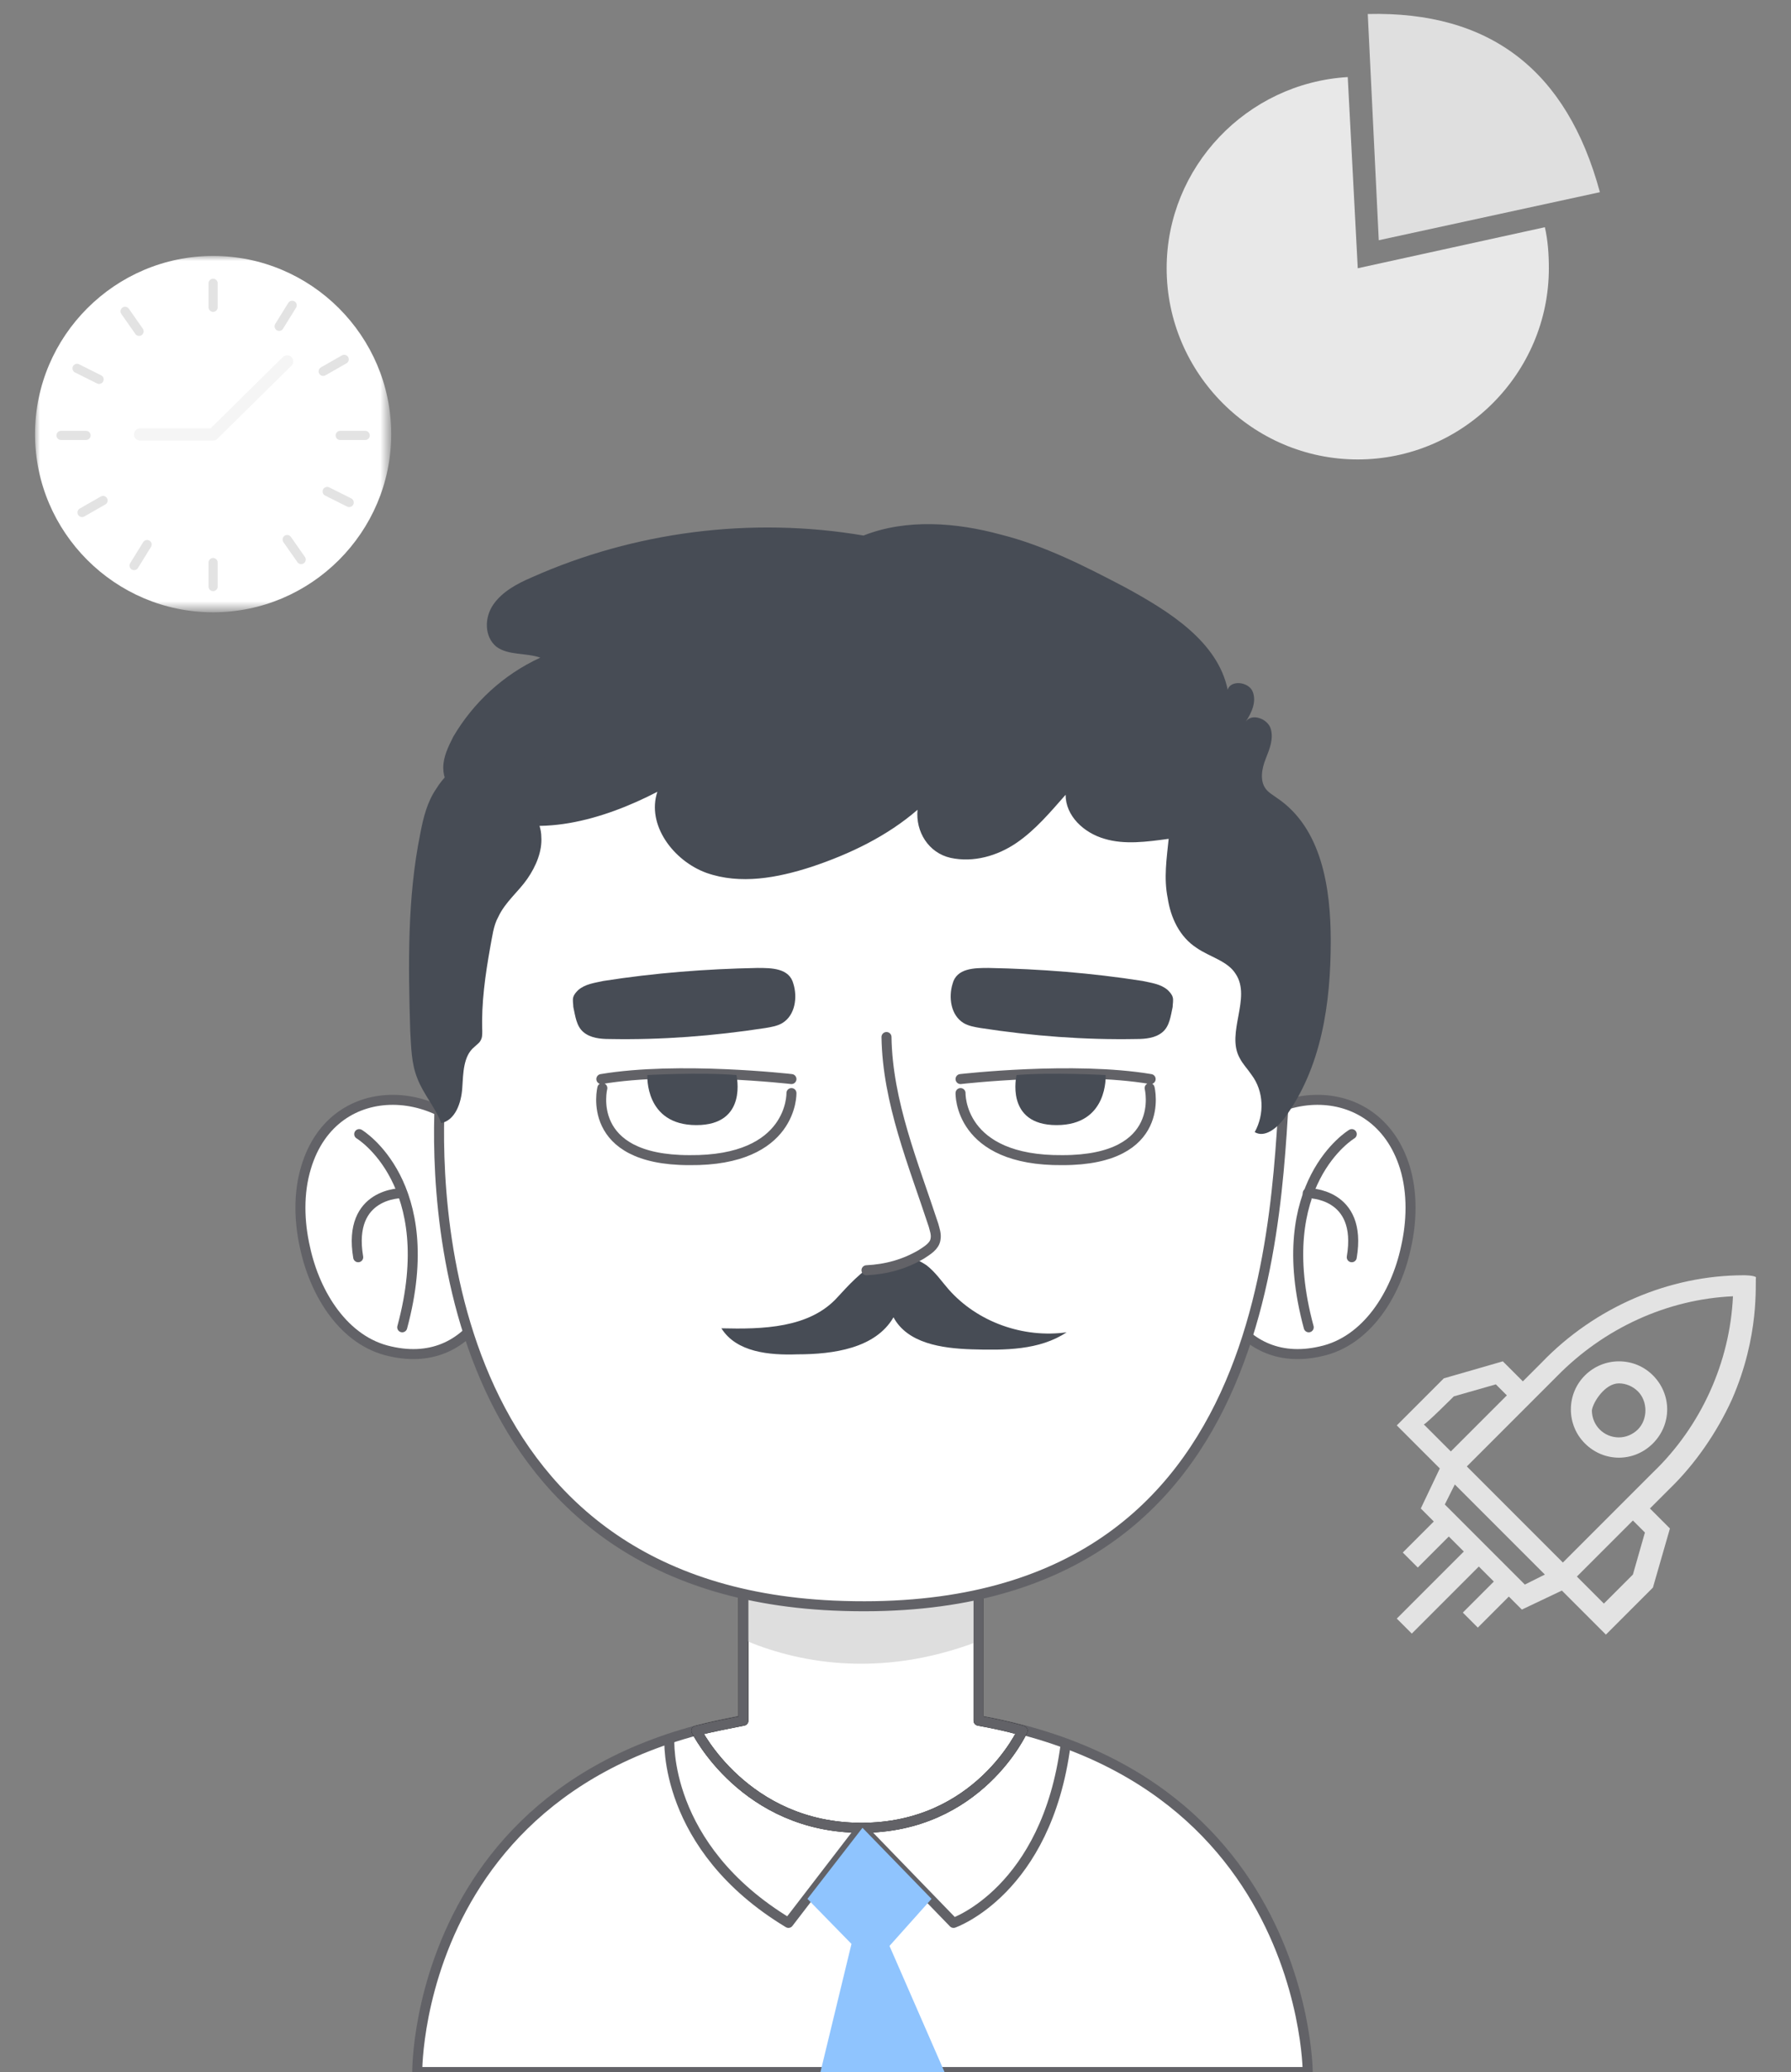 <svg version="1.1" id="Layer_1" xmlns="http://www.w3.org/2000/svg" x="0" y="0" viewBox="0 0 179 207" xml:space="preserve" enable-background="new 0 0 179 207"><rect x="0" y="0" width="179" height="207" fill="#808080" stroke="none"/><style>.st0{fill:#e3e3e3}.st2{fill-rule:evenodd;clip-rule:evenodd;fill:#fff}.st9{fill:none;stroke:#626267;stroke-linecap:round;stroke-linejoin:round}.st12{fill-rule:evenodd;clip-rule:evenodd;fill:#474c55}</style><path class="st0" d="M174.3 127.4c-7.5 0-14.9 3.2-20.2 8.7l-1.9 1.9-2-2-5.9 1.7-4.7 4.7 4.1 4.1.2.2-1.9 4 1.3 1.3-3.1 3.1 1.5 1.5 3.1-3.1 1.5 1.5-6.7 6.7 1.5 1.5 6.7-6.7 1.5 1.5-3.1 3.1 1.5 1.5 3.1-3.1 1.3 1.3 4-1.9 4.4 4.4 4.7-4.7 1.7-5.9-2-2 1.9-1.9c2.6-2.5 4.8-5.7 6.3-9 2.8-6.4 2.3-11.6 2.4-12.2-.2-.2-1.2-.2-1.2-.2zm-29 12.1l4.2-1.2 1.1 1.1-5.6 5.6-2.7-2.7c.2 0 3-2.8 3-2.8zm7.1 18.8l-8-8 1-2 9 9-2 1zm12-5.2l-1.2 4.2-2.9 2.9-2.7-2.7 5.6-5.6 1.2 1.2zm.8-6l-1.9 1.9-7.1 7.1-9.6-9.6 7.1-7.1 1.9-1.9c4.7-4.8 11-7.7 17.6-8-.3 6.6-3.2 13-8 17.6z"/><path class="st0" d="M165.2 144.2c1.9-1.9 1.9-4.9 0-6.8-.9-.9-2.1-1.4-3.4-1.4-2.6 0-4.8 2.1-4.8 4.8 0 1.3.5 2.5 1.4 3.4 1.9 1.9 4.9 1.9 6.8 0zm-3.4-6c.7 0 1.4.3 1.9.8 1 1 1 2.8 0 3.8-.5.5-1.2.8-1.9.8-1.5 0-2.7-1.2-2.7-2.7.1-.8 1.3-2.7 2.7-2.7z"/><g transform="translate(0 23.77)"><defs><filter id="Adobe_OpacityMaskFilter" filterUnits="userSpaceOnUse" x="3.5" y="1.8" width="35.6" height="35.6"><feColorMatrix values="1 0 0 0 0 0 1 0 0 0 0 0 1 0 0 0 0 0 1 0"/></filter></defs><mask maskUnits="userSpaceOnUse" x="3.5" y="1.8" width="35.6" height="35.6" id="bb25sozqyb_1_"><g filter="url(#Adobe_OpacityMaskFilter)"><path id="_x33_zxmytmafa_1_" class="st2" d="M3.5 1.8h35.6v35.6H3.5V1.8z"/></g></mask><path d="M39.1 19.6c0 9.8-8 17.8-17.8 17.8s-17.8-8-17.8-17.8 8-17.8 17.8-17.8 17.8 8 17.8 17.8" mask="url(#bb25sozqyb_1_)" fill-rule="evenodd" clip-rule="evenodd" fill="#fff"/></g><path d="M21.3 28.3v2.4m0 25.5v2.4m15.2-15.1H34m-25.4 0H6.1m28.8 6.7l-2.2-1.1M9.9 37.9l-2.2-1.1m22.4 19.1l-1.4-2M13.9 33.1l-1.4-2m.9 25.4l1.3-2.1m13.2-21.8l1.3-2.1m-21 20.7l2.1-1.2m22-12.9l2.1-1.2" fill="none" stroke="#e3e3e3" stroke-width=".914" stroke-linecap="round" stroke-linejoin="round"/><path d="M21.3 43.4l7.4-7.3M14 43.4h7.3" fill="none" stroke="#f5f5f5" stroke-width="1.219" stroke-linecap="round" stroke-linejoin="round"/><g fill-rule="evenodd" clip-rule="evenodd"><path d="M135.7 26.8l18.7-4.1c.3 1.3.4 2.7.4 4.1 0 10.5-8.6 19.1-19.1 19.1-10.5 0-19.1-8.6-19.1-19.1 0-10.1 8-18.5 18.1-19.1l1 19.1z" fill="#e8e8e8"/><path d="M137.8 24l22.1-4.8c-3.3-12.2-11-18.1-23.2-17.8l1.1 22.6z" fill="#dfdfdf"/></g><g><path d="M41.7 207s-.3-36.1 44.3-36.1 44.7 36.1 44.7 36.1h-89z" fill-rule="evenodd" clip-rule="evenodd" fill="#223037"/><path class="st2" d="M41.7 207s-.3-36.1 44.3-36.1 44.7 36.1 44.7 36.1h-89z"/><path class="st9" d="M41.7 207s-.3-36.1 44.3-36.1 44.7 36.1 44.7 36.1h-89z"/><path class="st2" d="M97.8 171.9v-21H74.3v21c-1.5.3-3.1.6-4.7 1 0 0 4.8 9.7 16.5 9.7s16.1-9.7 16.1-9.7-1.6-.5-4.4-1"/><path d="M97.8 171.9v-21H74.3v21c-1.5.3-3.1.6-4.7 1 0 0 4.8 9.7 16.5 9.7s16.1-9.7 16.1-9.7-1.6-.5-4.4-1z" fill="none" stroke="#000" stroke-linecap="round" stroke-linejoin="round"/><path d="M74.3 150.9v12.9c5.1 2.2 13.4 4 23.4.2v-13.1H74.3z" fill-rule="evenodd" clip-rule="evenodd" fill="#dedede"/><path class="st9" d="M97.8 171.9v-21H74.3v21c-1.5.3-3.1.6-4.7 1 0 0 4.8 9.7 16.5 9.7s16.1-9.7 16.1-9.7-1.6-.5-4.4-1z"/><path class="st2" d="M140.4 116.6c.8 2.6.7 5.5.1 8.1-1 4.6-3.9 9.3-8.5 10.3-8.7 2-12.4-7.3-11.4-14.4.2-1.6.6-3.3 1.4-4.7 4-7.7 15.5-8.6 18.4.7"/><path class="st9" d="M140.4 116.6c.8 2.6.7 5.5.1 8.1-1 4.6-3.9 9.3-8.5 10.3-8.7 2-12.4-7.3-11.4-14.4.2-1.6.6-3.3 1.4-4.7 4-7.7 15.5-8.6 18.4.7z"/><path class="st2" d="M135.1 113.3s-8.2 4.9-4.3 19.3"/><path class="st9" d="M135.1 113.3s-8.2 4.9-4.3 19.3"/><path class="st2" d="M130.7 119.2s5.5-.1 4.4 6.4"/><path class="st9" d="M130.7 119.2s5.5-.1 4.4 6.4"/><path class="st2" d="M30.6 116.6c-.8 2.6-.7 5.5-.1 8.1 1 4.6 3.9 9.3 8.5 10.3 8.7 2 12.4-7.3 11.4-14.4-.2-1.6-.6-3.3-1.4-4.7-4.1-7.7-15.6-8.6-18.4.7"/><path class="st9" d="M30.6 116.6c-.8 2.6-.7 5.5-.1 8.1 1 4.6 3.9 9.3 8.5 10.3 8.7 2 12.4-7.3 11.4-14.4-.2-1.6-.6-3.3-1.4-4.7-4.1-7.7-15.6-8.6-18.4.7z"/><path class="st2" d="M35.9 113.3s8.2 4.9 4.3 19.3"/><path class="st9" d="M35.9 113.3s8.2 4.9 4.3 19.3"/><path class="st2" d="M40.2 119.2s-5.5-.1-4.4 6.4"/><path class="st9" d="M40.2 119.2s-5.5-.1-4.4 6.4"/><path class="st2" d="M44.1 104.4c0 1.6 0 3.2-.1 4.8-.6 9.5-.5 49.4 39.3 51.2 45.2 2 44.1-40.4 45.2-53.2 1-12.9-1.3-51.5-42.3-51.7-38.8-.3-42.2 32.2-42.1 48.9"/><path class="st9" d="M44.1 104.4c0 1.6 0 3.2-.1 4.8-.6 9.5-.5 49.4 39.3 51.2 45.2 2 44.1-40.4 45.2-53.2 1-12.9-1.3-51.5-42.3-51.7-38.8-.3-42.2 32.2-42.1 48.9z"/><path class="st12" d="M83.7 129.6c-2.8 3.1-7.5 3.2-11.6 3.1 1.5 2.4 4.8 2.7 7.6 2.6 3.6 0 7.8-.6 9.6-3.7 1.4 2.6 4.8 3.1 7.8 3.2 3.3.1 6.8.1 9.5-1.7-4.3.6-8.9-1-11.8-4.3-.7-.8-1.3-1.7-2.2-2.4-3.7-2.5-6.7.8-8.9 3.2"/><path class="st2" d="M88.6 103.6c.1 6.5 2.7 12.7 4.7 18.8.1.4.3.9.2 1.4-.1.7-.8 1.1-1.4 1.5-1.7 1-3.5 1.5-5.5 1.6"/><path class="st9" d="M88.6 103.6c.1 6.5 2.7 12.7 4.7 18.8.1.4.3.9.2 1.4-.1.7-.8 1.1-1.4 1.5-1.7 1-3.5 1.5-5.5 1.6"/><path class="st12" d="M86.3 53.5c-11.2-1.9-22.9-.4-33.2 4.2-1.4.6-2.9 1.4-3.8 2.7-.9 1.3-.9 3.2.3 4.2 1.2.9 3 .6 4.4 1.1-3.7 1.7-6.7 4.5-8.7 7.9-.5 1-1 2-1 3.1 0 2 1.8 3.7 3.7 4.6 5.5 2.6 12.3.6 17.7-2.2-1.1 3.3 1.6 6.9 4.9 8.1 3.4 1.2 7.1.5 10.5-.6 3.9-1.3 7.6-3.1 10.6-5.7-.2 2.2 1.1 4.3 3.3 4.8 2.3.5 4.7-.2 6.6-1.5 1.9-1.3 3.4-3.1 4.9-4.8 0 2.1 1.8 3.8 3.9 4.4 2 .6 4.2.3 6.4 0-.2 2-.5 3.9-.1 5.9.3 2 1.2 3.9 2.9 5 1.3.9 3.1 1.3 3.9 2.6 1.6 2.4-1 5.9.4 8.4.3.6.8 1.1 1.2 1.7 1.2 1.6 1.3 3.9.3 5.7 1 .6 2.2-.4 2.9-1.3 3.8-5.1 4.7-11.6 4.7-17.8 0-5.3-.9-11.3-5.4-14.3-.4-.3-.8-.5-1.1-.9-.6-.8-.4-2 0-3s.8-2 .5-3c-.3-1-1.9-1.6-2.5-.7.6-.9 1.1-2 .7-3-.4-1-2.2-1.2-2.5-.2-1-4.8-5.8-7.8-10.2-10.2-4-2.1-8.1-4.2-12.5-5.3-4.4-1.2-9.4-1.6-13.7.1"/><path class="st12" d="M52.7 87.8c-.9 1.3-2.2 2.3-2.9 3.8-.5.9-.6 2-.8 3-.5 2.8-.9 5.6-.8 8.4 0 .4 0 .7-.2 1-.1.2-.4.4-.6.6-1.1.9-1.1 2.6-1.2 4.1-.1 1.5-.7 3.2-2.1 3.5-.6-1.6-1.8-2.9-2.4-4.5-.6-1.5-.6-3.1-.7-4.7-.2-6.6-.3-13.3 1-19.7.3-1.6.7-3.2 1.6-4.5 1.4-2.3 4-3.6 6.4-4.8 1-.5 2.2-1 3.2-.6 2.9 1.3.1 4.3 0 6.2-.1 1.4.9 2.6.9 4 .1 1.4-.5 2.9-1.4 4.2"/><path class="st9" d="M66.9 173.7s-.7 10.8 11.9 18.4l7.3-9.5 9.2 9.5s9.3-3.2 11.2-17.8"/><path d="M80.7 189.7l4.4 4.5L82 207h12.4l-5.5-12.6 4.2-4.7-6.9-7.1-5.5 7.1z" fill-rule="evenodd" clip-rule="evenodd" fill="#8fc4fe"/><path d="M80.7 189.7l4.4 4.5L82 207h12.4l-5.5-12.6 4.2-4.7-6.9-7.1-5.5 7.1z" fill="none"/><path class="st9" d="M96 107.8s11.3-1.3 19 0m-19 1.4s-.2 6.8 10.2 6.7c10.5 0 8.7-7.2 8.7-7.2"/><path class="st12" d="M101.6 107.4s-1.2 5 4 5 4.9-5 4.9-5-5.4-.3-8.9 0"/><path class="st9" d="M79.1 107.8s-11.3-1.3-19 0m19 1.4s.2 6.8-10.2 6.7c-10.5 0-8.7-7.2-8.7-7.2"/><path class="st12" d="M73.6 107.4s1.2 5-4 5-4.9-5-4.9-5 5.3-.3 8.9 0m22.7-5.2c.5.3 1.1.4 1.7.5 5.2.8 10.4 1.2 15.6 1.1.9 0 1.9-.1 2.6-.7.7-.6.8-1.6 1-2.5 0-.3.1-.7 0-1-.1-.3-.3-.5-.5-.7-.7-.6-1.6-.7-2.5-.9-5.1-.8-10.2-1.2-15.4-1.3-1.4 0-3.2 0-3.6 1.6-.4 1.3-.2 3.1 1.1 3.9m-18.1 0c-.5.3-1.1.4-1.7.5-5.2.8-10.4 1.2-15.6 1.1-.9 0-1.9-.1-2.6-.7-.7-.6-.8-1.6-1-2.5 0-.3-.1-.7 0-1 .1-.3.3-.5.5-.7.7-.6 1.6-.7 2.5-.9 5.1-.8 10.2-1.2 15.4-1.3 1.4 0 3.2 0 3.6 1.6.4 1.3.2 3.1-1.1 3.9"/></g></svg>